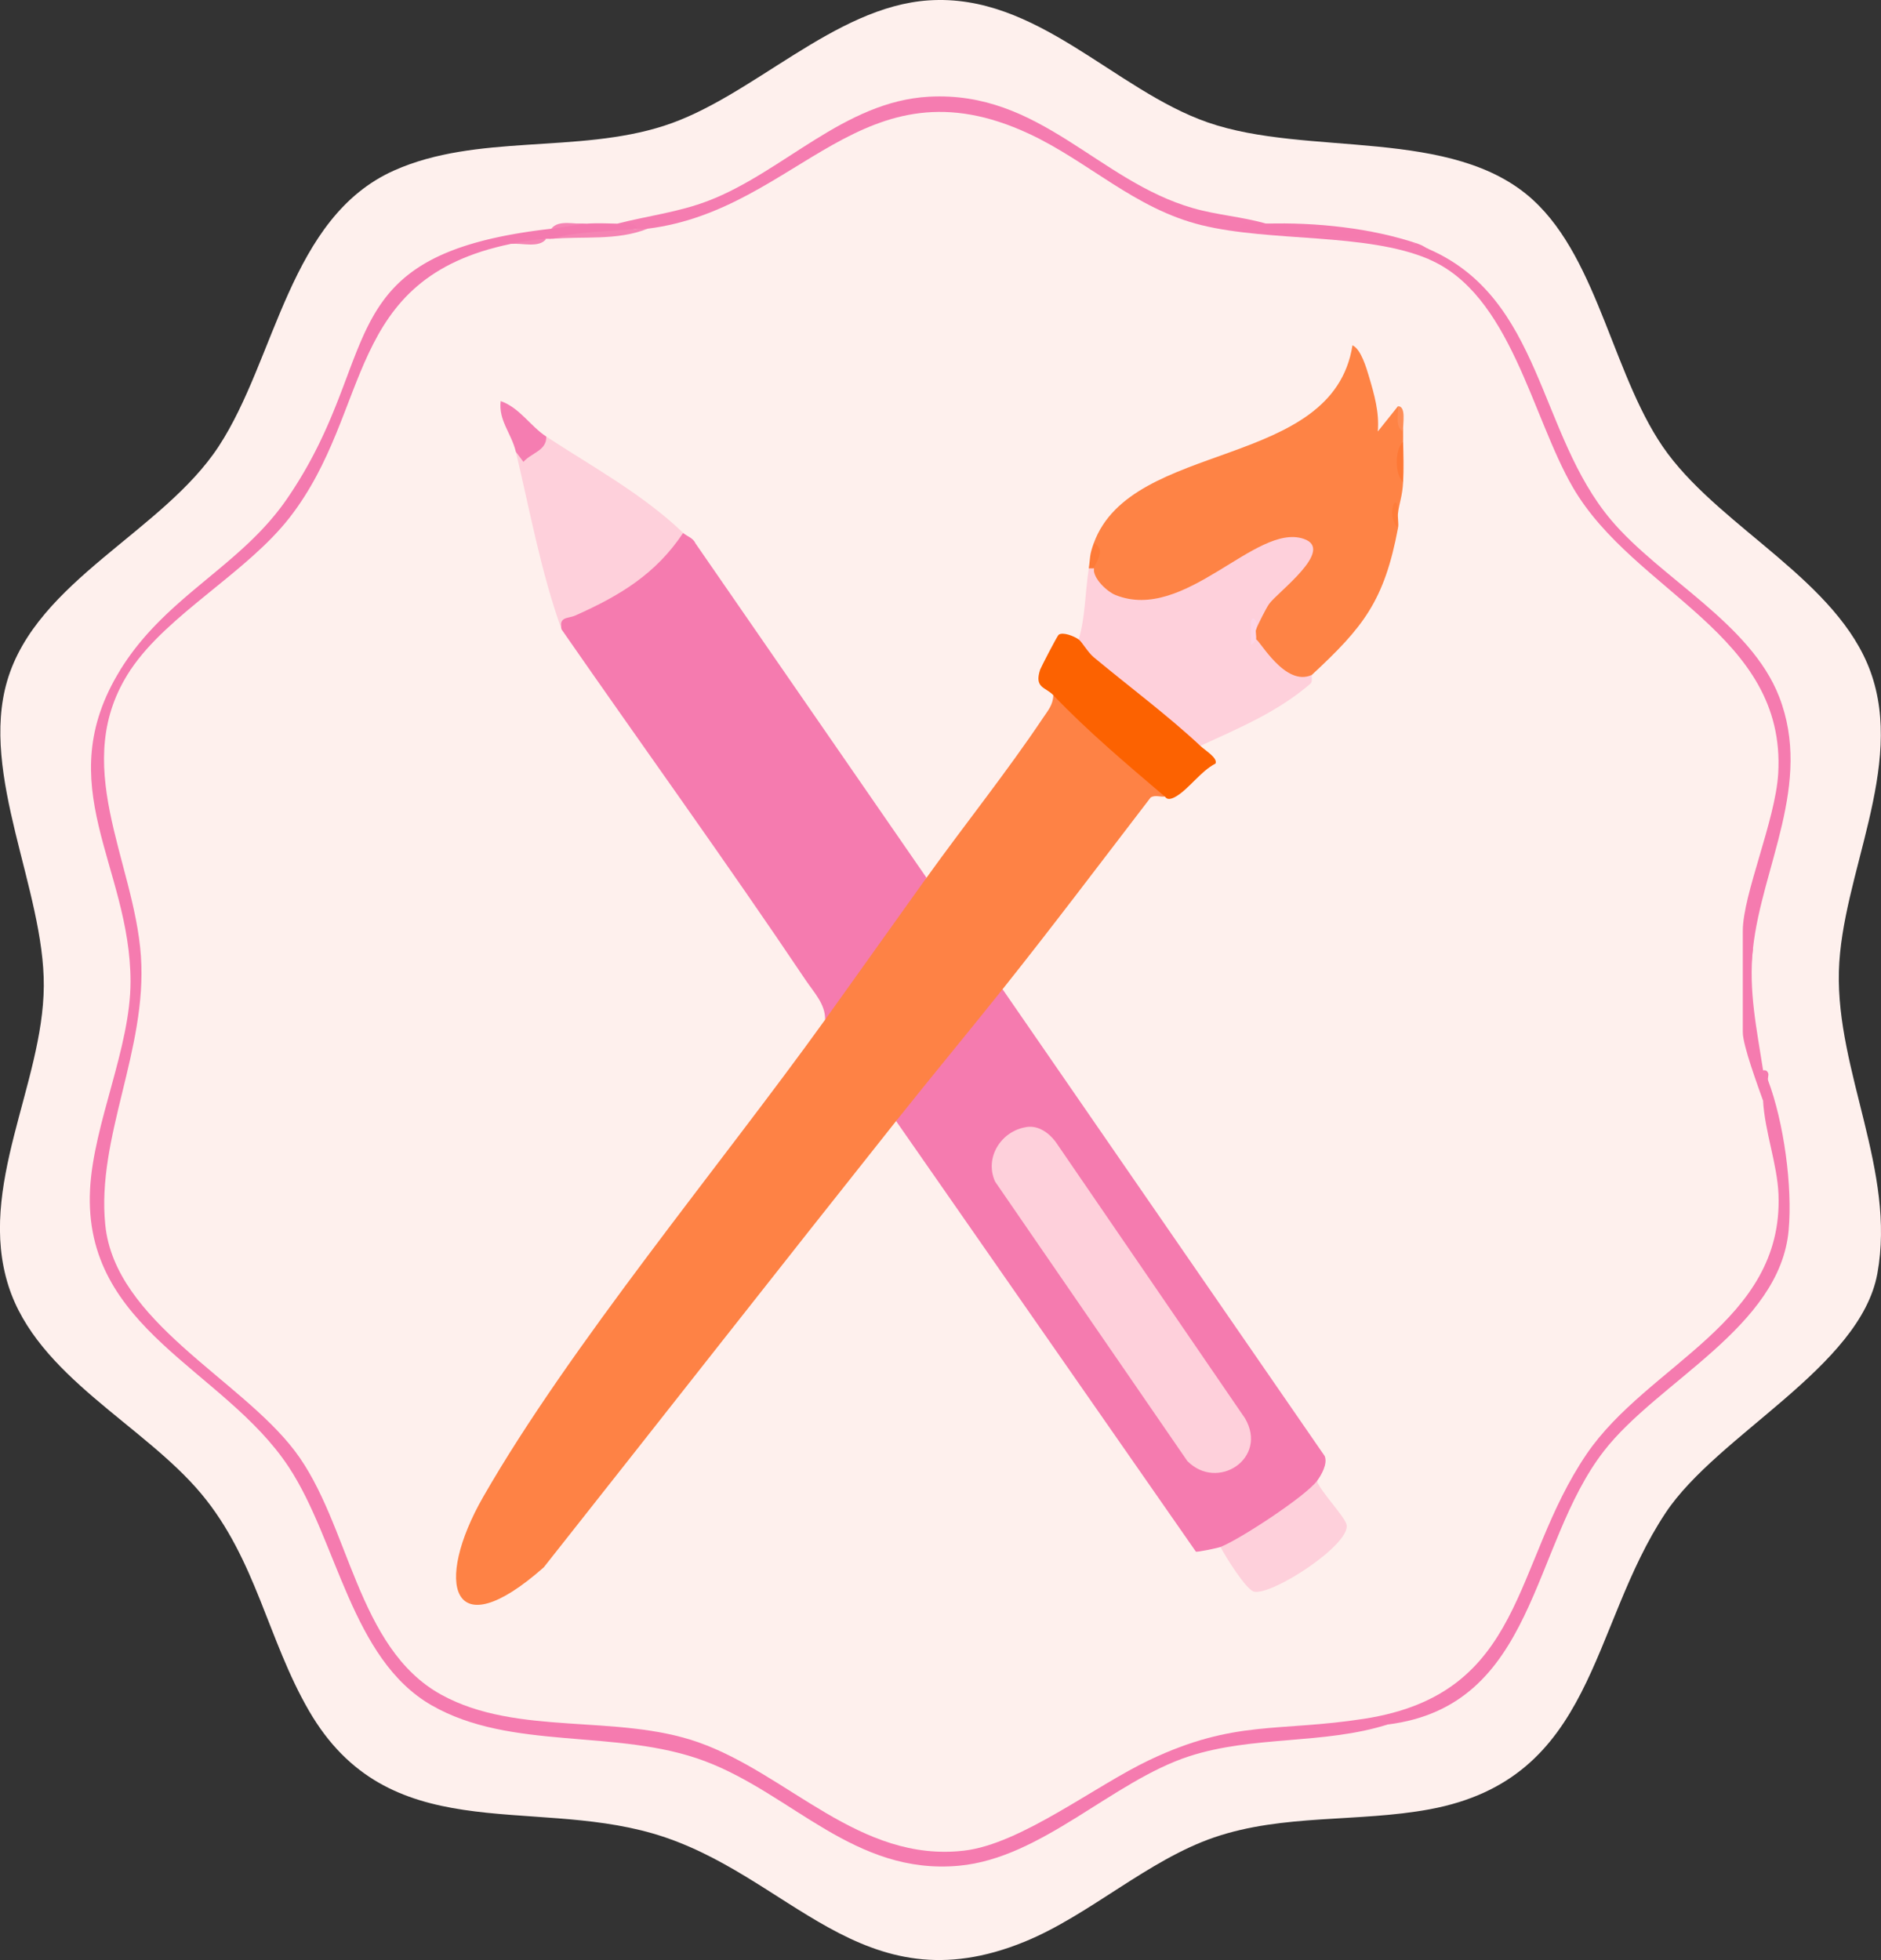 <?xml version="1.0" encoding="UTF-8"?>
<svg data-bbox="-0.016 -0.004 578.195 602.477" viewBox="0 0 578.18 602.48" xmlns="http://www.w3.org/2000/svg" data-type="ugc">
    <rect x="0" y="0" width="578.18" height="602.48" fill="#333333" stroke="none"/>
    <g>
        <path d="M471.25 61.5c20.39 18.66 24.79 55.65 41.34 77.88 17.32 23.28 52.26 39.37 62.34 67.01 10.72 29.42-8.89 62.54-9.69 92.14-.83 30.9 17.56 61.39 11.83 92.89-5.25 28.87-49.06 49.45-65.1 73.6-23.49 35.35-21.52 81.67-72.52 91.12-21.83 4.05-44.96 1.37-66.19 8.62-20.48 7-38.4 23.94-58.31 32.08-50.39 20.62-72.18-21.1-114.33-33.28-38.44-11.1-81.28 4.36-105.66-37.72-12.69-21.9-16.24-46.49-33.08-66.67-17.76-21.28-50.39-36.15-59.26-63.86-9.74-30.45 10.63-62.06 10.84-92.2.2-29.56-19.74-64.92-11.25-93.83 9.05-30.82 47.86-45.88 65.03-72.11 17.59-26.87 21.64-70.39 53.92-84.78 25.46-11.35 56.22-5.13 82.91-13.71 27.19-8.72 52.22-36.65 81.44-38.57 33.22-2.18 56.91 27.48 85.72 37.51 30.73 10.7 75.26 1.2 100.03 23.87Z" fill="#fef0ed"/>
        <path d="m40.12 205.88.97 4.34c-7.55 12.73-6.97 27.53-3.69 41.51 14.18 37.27 8.01 70.57-1.59 108.22-3.01 26.13 5.37 35.29 23.16 52.35 31.22 21.15 45.89 48 58.01 82.75 11.79 22.19 22.77 27.15 47.25 30.66 39.31-1.42 68.24 12.46 99.93 33.59 17.96 9.57 37.15 8.75 54.35-2.06l30.93-17.82 3.93 1.54c22.92-9.73 48.89-11.15 73.25-10.91-19.68 6.25-41.35 3.37-61.11 9.8-23.58 7.67-45.25 31.31-70.76 33.64-32.09 2.94-51.21-22.04-78.11-32.16-27.04-10.17-59.44-3-84.08-17.22-24.58-14.19-28.88-50.49-43.77-73.12-19.86-30.2-63.3-42.33-61.11-85.34 1.04-20.36 12.44-43.52 12.44-63.92 0-35.55-25.11-60.23-3.12-95.85q3.18-3.315 3.12 0" fill="#f57baf"/>
        <path d="M426.61 530.05c-14.74 1.87-31.2 1.01-45.79 3.3-10.01 1.57-17.81 5.69-27.46 7.61l2.09-4.38c19.62-6.97 40.22-10.67 61.78-11.1 19.15-2.05 35.21-12.06 43.53-29.48 13.5-39.42 33.53-66.93 67.03-91.82 18.98-20.45 17.87-36.34 11.32-62.43l2.82-3.38c-1.75-5.66-1.23-7.74 1.56-6.23 4.81 12.8 7.53 32.47 6.3 46.04-2.7 29.79-40.17 46.38-56.81 67.87-22.58 29.16-20.72 78.25-66.37 84.02Z" fill="#f57baf"/>
        <path d="M538.82 291.6c-1.53 11.99-.78 24.76 2.24 38.33.02.16-1.82-2.38.87-.93.75-.09 1.23.06 1.54.81.32.61-.24 1.63.02 2.31-2.21 1.03-1.67 4.23-1.56 6.23-5.43-.76-11.36-18.15-6.23-21.04l-3.12-1.79v-27.15l3.12-2.23c-3.19-.9-3.4-2.5-2.62-5.33l8.65-32.69c5.18-18.3-.72-36.24-14.09-49.42-29.37-24.2-52.66-46.94-63.51-84.74-5.4-11.79-12.11-23.94-23.9-30.33l-1.15-3.98c-4.29-2.6-5.53-4.41 0-3.12 35.02 15.21 33.64 56.66 56.15 83.33 15.13 17.93 42.88 31.69 51.65 54.32 10.36 26.76-5.33 52.21-8.06 77.41Z" fill="#f57baf"/>
        <path d="M389.21 68.74c14.66 1.52 30.24 3.6 46.75 6.23 1.34.46 2.14 1.13 3.12 1.56l-1.52.77 1.52 2.35c-5.65 1.25-12.06.69-19.24-1.67-36.04-1.41-66.91-5.73-95.79-29.17-21.48-13.98-45.75-15.1-67.25-1.2-16.73 11.95-34.74 20.39-54.04 25.31l-3.68-2.61h-3.12c-2.43-.32-4.51-.84-6.23-1.56 9.44-2.43 18.81-3.5 28.02-7.04 23.09-8.88 41.73-30.54 67.75-31.98 34.18-1.89 51.95 25.86 81.21 34.25 7.49 2.15 15.11 2.63 22.5 4.77Z" fill="#f57cb0"/>
        <path d="M189.73 68.74c2.05.05 5.15-.78 6.23 1.56q-13.065 2.235-26.49 3.12-.78 2.025-1.56 0A37.6 37.6 0 0 1 157 74.98l-2.96 3.87c-16.21 3.61-29.47 13.32-36.57 28.31-12.57 36.55-28.88 64.63-62.31 86.73-4.63 5.95-9.65 9.95-15.05 12h-3.12c14.03-22.72 36.84-31.67 51.16-52.47 30.63-44.48 11.7-75.25 81.3-83.11 3.49-1.19 7.12-1.71 10.91-1.56 3.02-.21 6.3-.07 9.35 0Z" fill="#f47aaf"/>
        <path d="M389.21 68.74c15.22-.44 32.37 1.33 46.75 6.23l-54.54-4.69c-.08-2.82 5.8-1.48 7.78-1.54Z" fill="#f57baf"/>
        <path d="M538.82 291.6c-1.4 12.96 1.19 24.83 3.12 37.4-.24.03-.78 1.4-1.53 1.58-2.6-13.24-3.96-26.21-3.15-39.79z" fill="#f57baf"/>
        <path d="M180.38 68.74c-2.26.15-7.52 1.18-10.91 1.56 2.21-2.96 7.5-1.19 10.91-1.56" fill="#f585b4"/>
        <path d="M439.08 79.65c25.24 10.69 31.68 48.29 44.39 70.16 18.84 32.43 65.67 45.08 63.11 88.01-.85 14.33-10.88 37.15-10.88 48.33v31.17c0 4.02 4.62 16.44 6.23 21.04.54 9.52 4.36 19.42 4.74 28.77 1.57 39.31-40.19 52.15-58.99 79.83-23.04 33.92-18.64 73.61-68.27 81.34-26.64 4.15-39.82.23-66.04 12.66-16.89 8-39.5 25.85-57.05 27.89-32.17 3.72-53.86-23.51-81.68-33.31-25.13-8.85-55.57-1.79-78.92-14.58-26.22-14.37-28.22-52.7-45.07-74.93-16.87-22.25-55.27-39.75-58.29-69.51-2.74-27.03 12.95-53.76 10.95-82.64-2.06-29.61-22.32-59.27-3.17-88 11.39-17.09 35.74-29.84 48.96-46.89 25.63-33.08 16.34-73.38 67.93-84.02 3.77.02 7.4-.5 10.91-1.56.52-.04 1.04.05 1.56 0l29.61-3.12c46.53-5.8 65.8-53.13 117.21-29.16 18.26 8.51 32.45 23.02 52.97 28.07 21.42 5.27 50.52 2.27 69.82 10.44Z" fill="#fef0ed"/>
        <path d="M195.96 70.3c1.02-.11 2.1.13 3.12 0-9.43 3.76-19.88 2.26-29.61 3.12 8.13-2.47 17.96-2.17 26.49-3.12" fill="#f585b4"/>
        <path d="M167.91 73.41c-2.21 2.96-7.5 1.19-10.91 1.56 4.37-.9 6.13-1.16 10.91-1.56" fill="#f585b4"/>
        <path d="M358.04 244.85c-1.4.17-3.05-.58-4.37.3-15.08 19.65-30.06 39.56-45.5 58.92-6.89 16.1-18.57 30.26-32.73 40.52-36.23 45.59-72.15 91.48-108.29 137.17-28.6 25.3-33.86 4.89-18.59-21.71 26.66-46.46 72.77-101.7 105.07-146.62 7.28-16.78 17.61-31.35 31.17-43.64 11.74-16.36 24.63-32.43 35.81-49.13 1.51-2.25 3.1-4.04 3.15-6.97 2.53.52 5.1 1.23 7.17 2.84 9.51 7.44 21.57 18.24 27.12 28.33Z" fill="#fe8245"/>
        <path d="M284.79 269.78c-10.41 14.51-20.75 29.14-31.17 43.64.13-4.71-3.43-8.37-5.89-12.03-24.43-36.37-50.19-71.98-75.15-107.97l-.88-5.61c12.83-4.9 25.41-11.81 33.79-23.05l4.49-.95c.99.95 3.05 1.49 3.77 3.17l71.03 102.81Z" fill="#f57baf"/>
        <path d="m404.79 455.24.79 3.74c-8.22 7.23-17.47 13.19-27.07 18.42l-3.33-1.9c-.84.33-7.27 1.66-7.59 1.44l-92.15-132.35c10.79-13.58 21.92-26.97 32.73-40.52l99 143.47c1.02 2.33-1.04 5.95-2.38 7.71Z" fill="#f57baf"/>
        <path d="M336.22 166.92c11.68-31.87 73.49-22.34 79.5-60.77 2.61 1.1 4.34 7.12 5.1 9.68 1.63 5.5 3.19 10.96 2.69 16.8l6.22-7.79 1.56 7.79c.05 1.04-.03 2.08 0 3.12-1.27 4.04-1.23 8.43 0 12.47-.23 4.26-1.17 6.39-1.56 9.35-1.23.12-1.23 1.67 0 4.68-4.23 22.53-10.7 30.53-26.49 45.2-4.75 8.64-20.28-4.14-17.14-10.91-1.29-.27-1.14-2.32 0-3.12q-2.055-5.13.81-8.58c34.09-33.21-7.31-9.39-20.55-1.34-9.68 5.76-33.41 6.94-30.13-8.78.23-2.44.23-5.04 0-7.79Z" fill="#fe8345"/>
        <path d="M386.09 193.42c-1.28 1.59-1.54 5.02 0 3.12 1.07.15 8.92 14.72 17.14 10.91-.2.18.34 2.02-.4 2.66-10 8.7-21.99 13.67-33.88 19.16l-5.88-1.14c-5.34-3.82-31.53-24.72-32.67-28.17-.36-1.1.47-2.38 1.15-3.42 2.05-6.56 1.96-14.29 3.12-21.82.44-1.36.96-1.34 1.56 0-.32 3.03 4.02 7.12 6.64 8.17 21.31 8.59 43.07-22.18 57.8-17.28 9.99 3.32-8.19 16.55-10.61 20.08-.88 1.28-3.47 6.36-3.95 7.74Z" fill="#fed0db"/>
        <path d="M209.99 163.81c-8.44 12.67-19.46 19.28-33.14 25.38-2.32 1.04-5.1.22-4.26 4.23-6.37-17.74-9.73-36.55-14.03-54.55 3.03-2.01 6.15-3.57 9.35-4.68 13.88 9.12 29.63 17.65 42.08 29.61Z" fill="#fed0db"/>
        <path d="M331.55 196.53c.95.67 2.78 3.93 4.63 5.48 10.55 8.79 22.91 17.99 32.77 27.25 1.48 1.39 5.44 3.74 4.67 5.44-4.54 2.35-8.05 7.64-12.01 10.04-2.98 1.81-3.38.09-3.56.11-11.68-9.95-23.7-20.06-34.29-31.17-2.43-2.55-5.89-2.14-4.05-7.83.19-.58 5.23-10.41 5.73-10.76 1.3-.91 4.71.45 6.11 1.45Z" fill="#fc6201"/>
        <path d="M375.18 475.5c5.92-2.34 25.92-15.42 29.61-20.26 1.2 3.37 8.79 11.14 9.15 13.54.93 6.15-22.77 21.6-28.45 20.47-2.39-.48-8.88-10.87-10.32-13.74Z" fill="#fed0db"/>
        <path d="M167.91 134.19c.16 4.32-4.54 4.96-7.02 7.78l-2.33-3.11c-1.36-5.69-5.38-9.6-4.66-15.58 5.92 2.11 9 7.62 14.01 10.91" fill="#f57db1"/>
        <path d="M336.22 174.71h-1.56c.54-3.5.12-3.85 1.56-7.79 4.13 2.05.12 6.64 0 7.79" fill="#fe7b38"/>
        <path d="M431.29 148.22c-2.6-2.39-2.62-10.01 0-12.47.1 4.09.22 8.39 0 12.47" fill="#fe7835"/>
        <path d="M431.29 132.64c-2.53-1.33-1.47-5.3-1.56-7.79 2.57.08 1.44 5.22 1.56 7.79" fill="#fe8d56"/>
        <path d="M429.73 157.57c-.2 1.48.26 3.28 0 4.68-4.06-4.04-.07-12.31 0-4.68" fill="#fe7c3a"/>
        <path d="M315.56 346.42c3.63-.54 6.81 1.78 8.88 4.5L382.72 436c7.12 12.29-8.49 22.48-17.76 13.09l-59.07-85.86c-3.4-7.42 1.89-15.65 9.66-16.8Z" fill="#fed0db"/>
        <path d="M386.09 193.42c-.26.76.18 2.15 0 3.12-.11-.01-.72 1.49-1.53 1.58l-.04-7.03c.3-2.19 2.45-.2 1.57 2.33" fill="#fed5e5"/>
    </g>
</svg>
